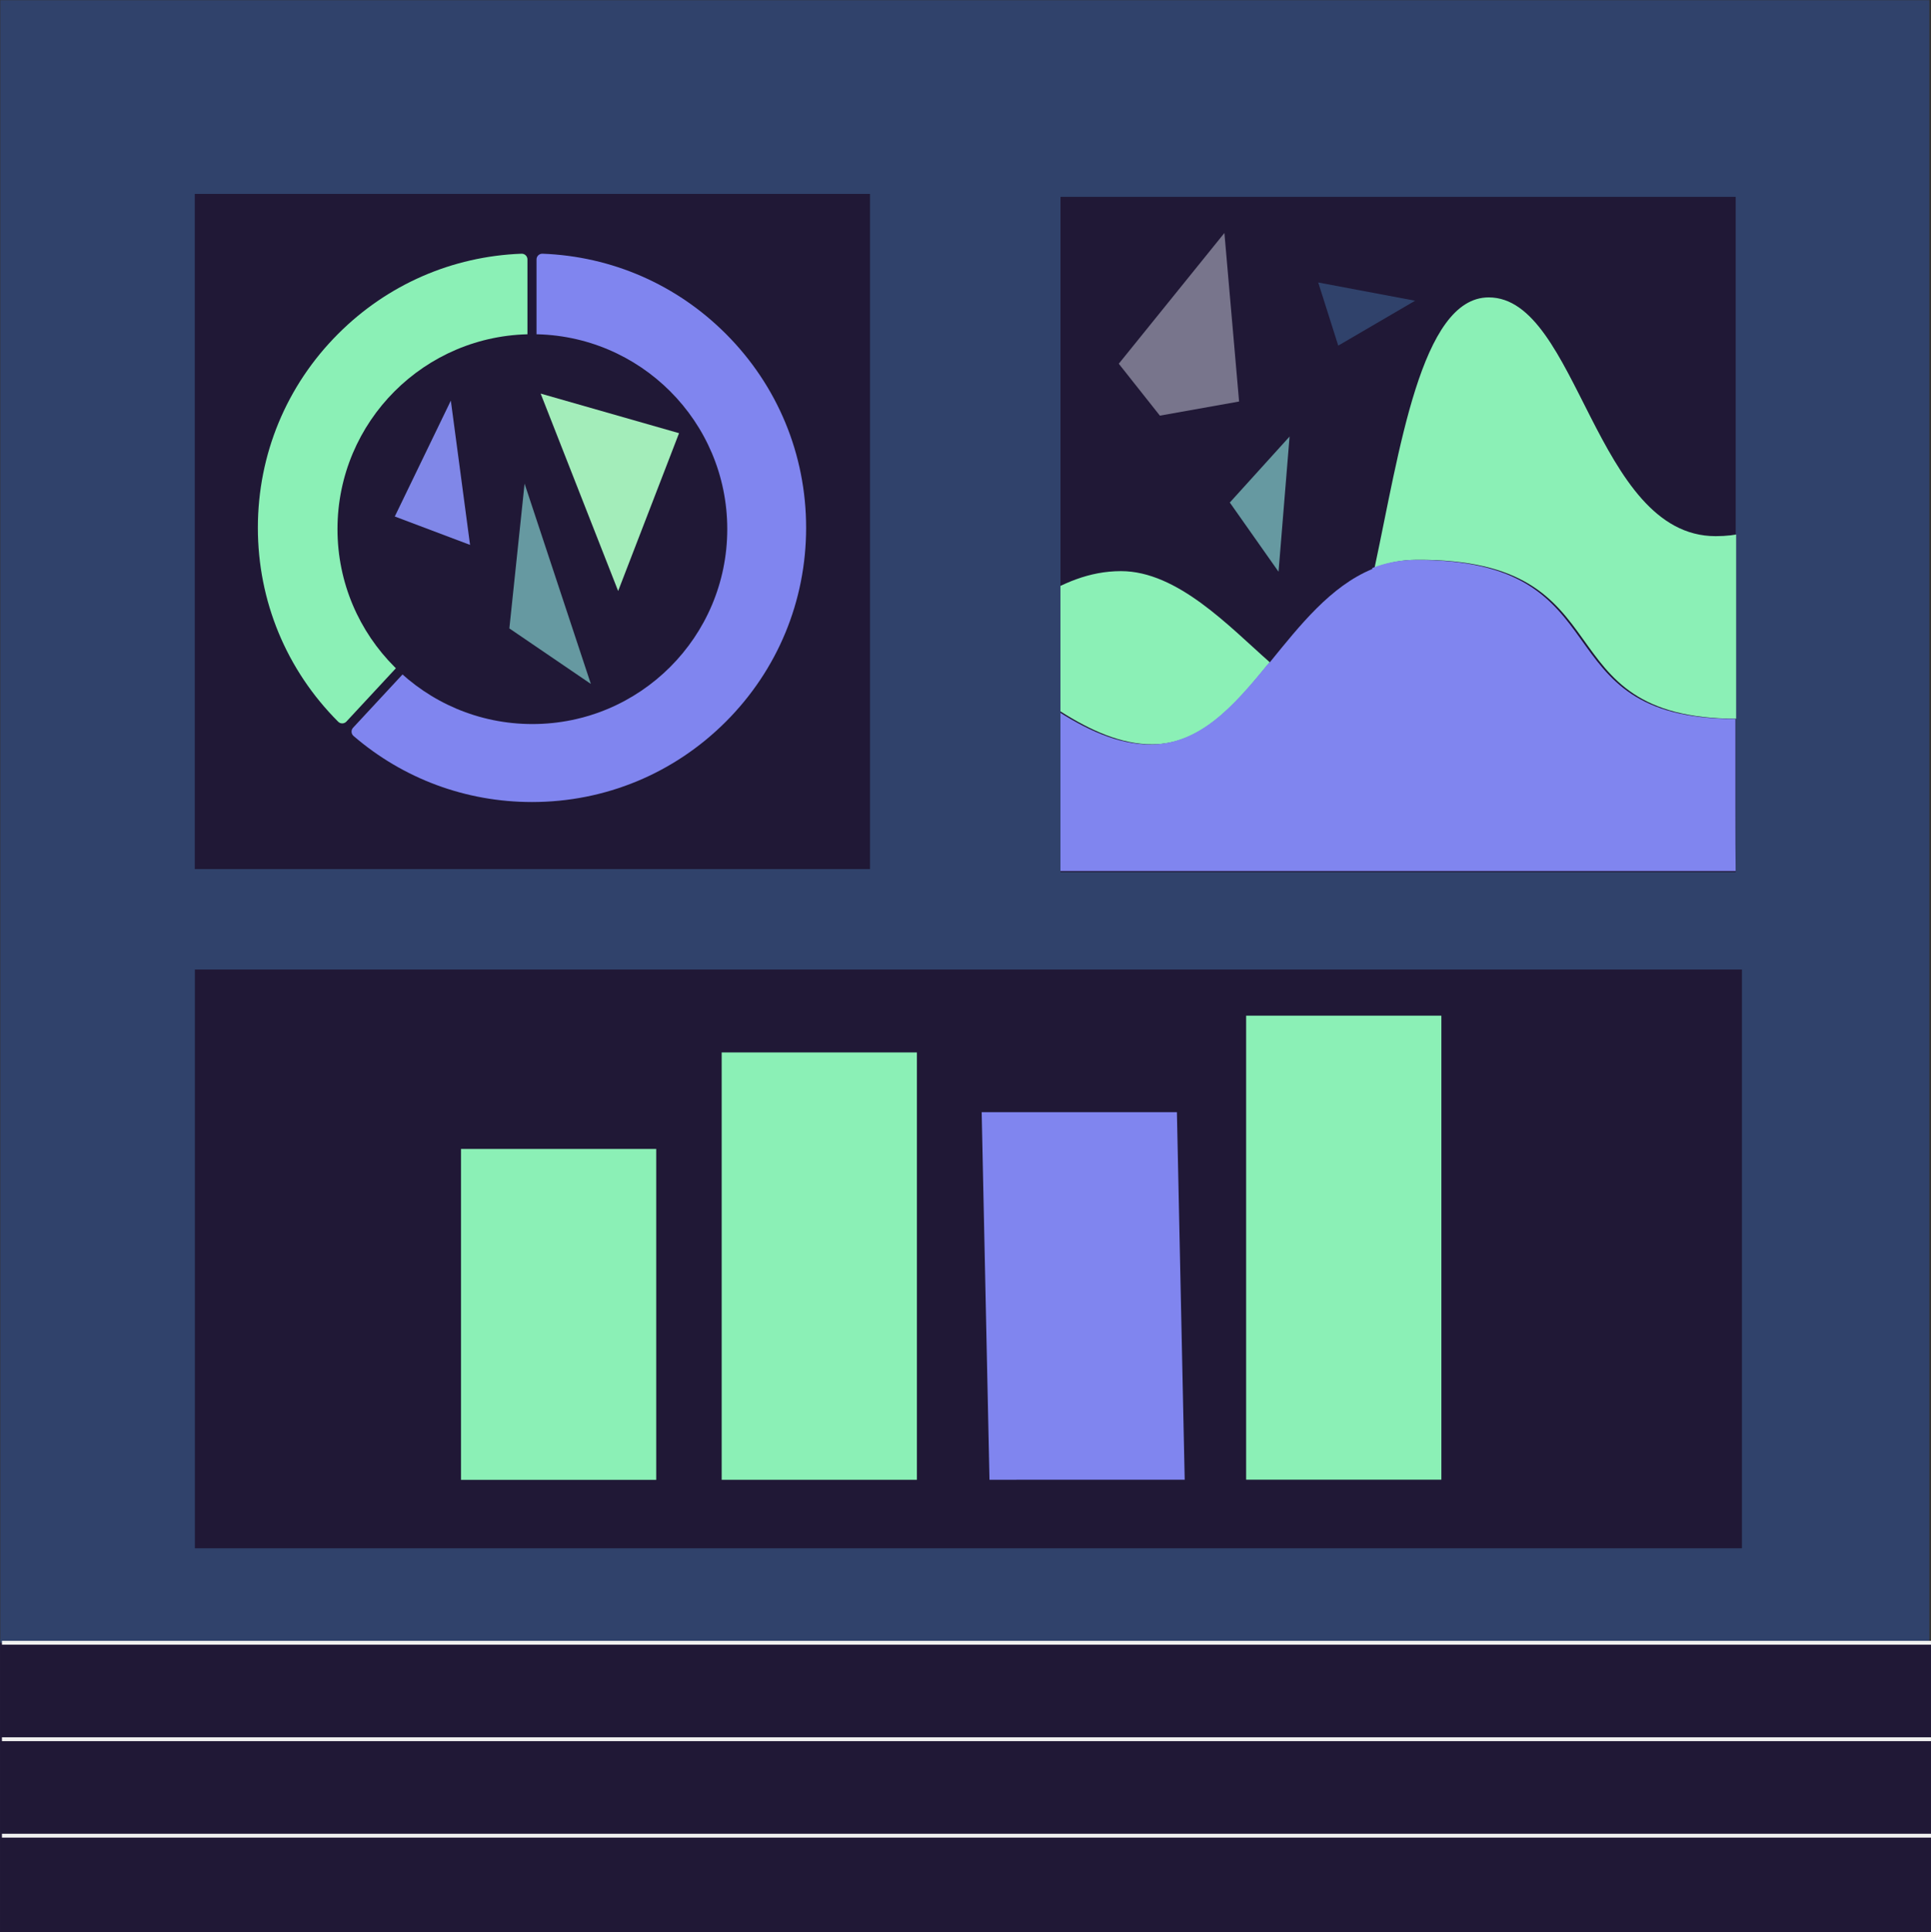 <?xml version="1.0" encoding="UTF-8"?>
<svg id="Layer_2" data-name="Layer 2" xmlns="http://www.w3.org/2000/svg" xmlns:xlink="http://www.w3.org/1999/xlink" viewBox="0 0 1001.024 1001.577">
  <rect x="0" y="0" width="1001.024" height="1001.577" fill="#333333" stroke="none"/>
  <defs>
    <style>
      .cls-1, .cls-2 {
        fill: none;
      }

      .cls-3 {
        clip-path: url(#clippath);
      }

      .cls-4 {
        fill: #6699a1;
      }

      .cls-5 {
        fill: #30426b;
      }

      .cls-6 {
        fill: #8bf0b6;
      }

      .cls-7 {
        fill: #a3edba;
      }

      .cls-8 {
        fill: #201836;
      }

      .cls-9 {
        fill: #8087e8;
      }

      .cls-10 {
        fill: #8085ef;
      }

      .cls-11 {
        fill: #78758c;
      }

      .cls-2 {
        stroke: #f0f0f0;
        stroke-miterlimit: 10;
        stroke-width: 2px;
      }
    </style>
    <clipPath id="clippath">
      <rect class="cls-1" x="549.742" y="151.044" width="350.269" height="300.457"/>
    </clipPath>
  </defs>
  <g id="top">
    <g>
      <rect class="cls-5" x=".163" y=".108" width="1000" height="1000"/>
      <rect class="cls-8" x=".017" y="851.466" width="1000.991" height="150.004"/>
      <rect class="cls-8" x="101.026" y="502.532" width="801.997" height="300.002"/>
      <g>
        <rect class="cls-6" x="238.98" y="595.543" width="101.203" height="171.519"/>
        <rect class="cls-6" x="374.119" y="545.514" width="101.203" height="221.519"/>
        <polygon class="cls-10" points="614.145 766.992 512.943 767.014 508.901 576.496 610.104 576.474 614.145 766.992"/>
        <rect class="cls-6" x="645.998" y="526.455" width="101.203" height="240.519"/>
      </g>
      <rect class="cls-8" x="549.769" y="102.042" width="350.01" height="350.009"/>
      <rect class="cls-8" x="100.977" y="100.512" width="350.038" height="349.963"/>
      <g>
        <line class="cls-2" x1="1.011" y1="951.501" x2="1001.011" y2="951.501"/>
        <line class="cls-2" x1="1.011" y1="901.501" x2="1001.011" y2="901.501"/>
        <line class="cls-2" x1="1.011" y1="851.501" x2="1001.011" y2="851.501"/>
      </g>
      <g>
        <path class="cls-10" d="m376.268,173.031c-25.555-25.564-59.129-40.184-95.047-41.528-1.683-.063-3.085,1.284-3.085,2.969v46.315c0,1.574,1.229,2.869,2.8,2.958,47.652,2.707,85.495,42.701,84.759,91.202-.733,48.272-39.941,87.644-88.192,88.552-22.352.42-42.91-7.367-58.868-20.541-1.211-1-2.988-.884-4.056.267l-31.546,33.98c-1.149,1.238-1.03,3.181.25,4.283,25.742,22.148,58.19,34.233,92.498,34.233,37.959,0,73.646-14.788,100.487-41.639,26.841-26.851,41.623-62.552,41.623-100.525s-14.782-73.674-41.623-100.525Z"/>
        <path class="cls-6" d="m179.572,374.01l31.545-33.979c1.071-1.153,1.053-2.94-.039-4.072-15.605-16.187-25.22-38.191-25.22-62.402,0-47.875,37.579-87.135,84.777-89.812,1.567-.089,2.792-1.386,2.792-2.957v-46.315c0-1.685-1.402-3.032-3.085-2.969-35.918,1.343-69.493,15.963-95.047,41.528-26.841,26.851-41.623,62.552-41.623,100.525s14.782,73.674,41.623,100.525c.007.007.015.015.022.022,1.183,1.183,3.118,1.133,4.256-.093Z"/>
        <circle class="cls-8" cx="275.981" cy="274.268" r="101.031"/>
      </g>
      <g>
        <polygon class="cls-4" points="637.532 260.479 662.787 296.343 668.512 226.279 637.532 260.479"/>
        <polygon class="cls-5" points="693.746 179.143 733.593 155.874 683.365 146.427 693.746 179.143"/>
        <polygon class="cls-4" points="306.294 354.501 271.939 250.69 264.052 325.727 306.294 354.501"/>
        <polygon class="cls-11" points="579.972 188.535 601.283 215.441 601.284 215.441 642.339 208.118 634.726 120.766 579.973 188.533 579.972 188.535"/>
        <polygon class="cls-7" points="280.274 204.012 320.447 306.335 352.014 224.532 280.274 204.012"/>
        <polygon class="cls-9" points="204.658 267.721 243.672 282.442 233.709 207.653 204.655 267.723 204.657 267.724 204.658 267.721"/>
      </g>
      <g class="cls-3">
        <g>
          <g>
            <path class="cls-6" d="m597.339,385.828c25.424,0,42.99-20.52,60.907-42.55-20.959-18.439-47.764-47.244-77.141-47.244-33.205,0-56.248,25.746-78.662,37.373,31.575,24.37,63.007,52.421,94.896,52.421Z"/>
            <path class="cls-6" d="m903.988,276.277c-4.285,1.04-9.098,1.636-14.599,1.636-62.632,0-71.224-123.763-117.649-123.763-35.197,0-46.311,80.359-59.175,140.182,6.663-2.59,13.864-4.099,21.768-4.151,110.977-.719,63.442,82.376,166.181,82.376,2.849,0,5.599-.104,8.271-.288-2.038-31.979-3.916-63.966-4.797-95.992Z"/>
          </g>
          <path class="cls-10" d="m545.384,385.862c-1.398,45.552-3.9,91.074-7.511,136.506h363.663c-.292-8.43-.6-16.86-.883-25.29-.888-26.463-1.016-52.9-1.016-79.374v-45.092c-.08 0-.157.003-.237.003-102.739,0-55.204-83.1-166.181-82.377-7.902.053-15.104,1.56-21.767,4.151-.043.196-.085.385-.128.581-21.562,8.924-37.473,29.177-53.079,48.363-.235.168-1.235,1.168-1.235,1.168-17.917,22.029-35.361,41.381-60.785,41.381-16.877,0-33.625-7.855-50.334-18.862-.151,6.282-.315,12.563-.508,18.843Z"/>
        </g>
      </g>
    </g>
  </g>
</svg>